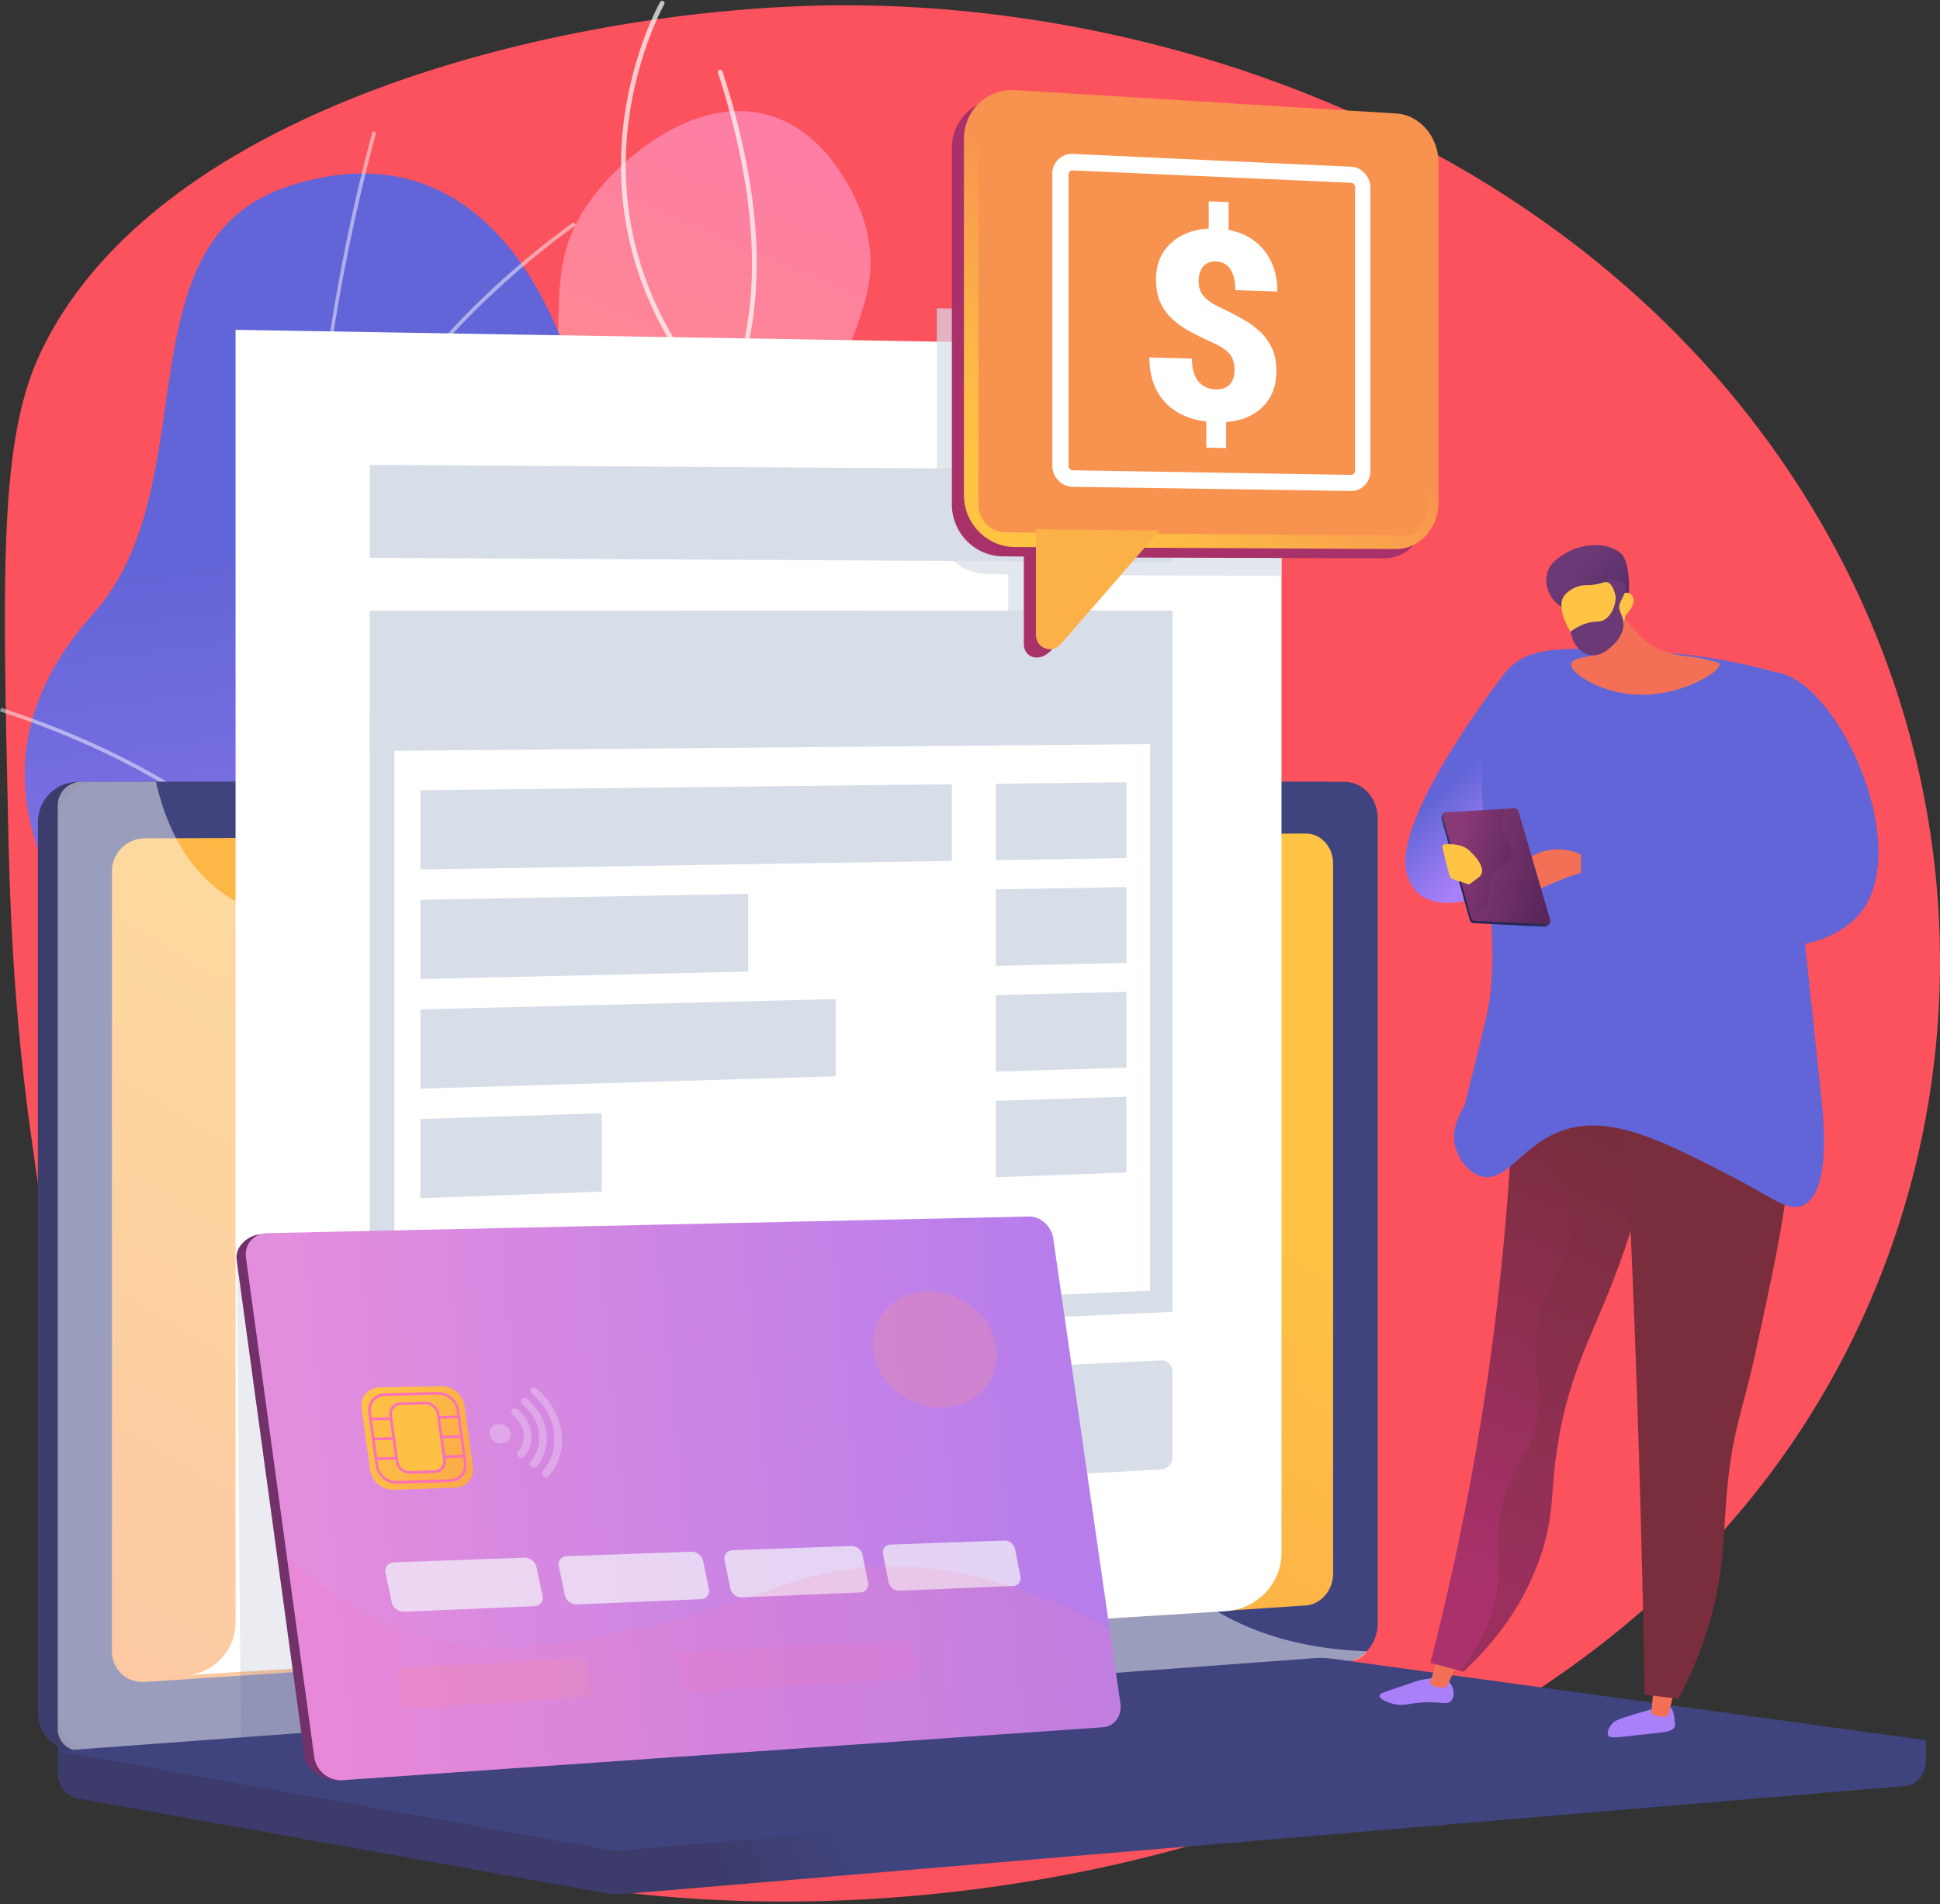 <svg width="602" height="591" fill="none" xmlns="http://www.w3.org/2000/svg"><rect width="100%" height="100%" fill="#333333" stroke="none"/><g clip-path="url(#clip0)"><path d="M546.023 461.656C424.612 616.945 140.307 619.447 61.602 533.182 30.188 498.759 21.893 439.64 9.702 352.8c-5.87-41.802-6.71-75.499-7.208-98.62C.776 175.539-.08 136.218 12.579 109.464 48.843 32.884 174.813 3.08 256.235 1.699a363.35 363.35 0 0117.197.114c95.333 2.849 202.922 42.527 269.273 127.329a284.231 284.231 0 0119.176 27.705c60.564 99.595 50.373 220.095-15.858 304.809z" fill="#FB525E"/><path d="M253.378 467.795c21.453-15.15 25.29-54.835 20.037-81.467-6.137-31.093-22.194-31.917-25.082-56.471-5.378-45.716 48.093-61.609 46.327-108.142-1.445-38.041-37.728-41.859-37.41-84.053.219-30.449 19.231-43.1 10.697-69.671-.73-2.27-8.95-26.654-29.774-32.354-21.02-5.75-42.584 10.894-53.255 24.304-19.724 24.787-5.122 42.205-17.708 80.163-17.138 51.676-54.33 49.967-59.084 90.638-3.925 33.576 20.531 42.478 15.44 79.621-4.73 34.488-27.535 39.345-28.49 62.853-2.2 54.079 114.541 125.479 158.302 94.579z" fill="url(#paint0_linear)"/><path d="M222.443 493.199a.74.74 0 01-.373-.101c-20.138-11.834-36.916-27.351-49.873-46.139-12.29-17.819-24.995-36.243-23.971-59.288.78-17.532 8.937-26.899 19.266-38.757 9.846-11.306 22.102-25.376 30.681-51.436 4.894-14.874 10.987-33.386 6.29-55.549-2.726-12.862-7.758-20.142-12.2-26.563-4.666-6.735-8.676-12.534-7.907-22.499 1.229-15.963 9.754-26.158 19.627-37.962 5.988-7.159 12.177-14.56 17.605-24.175 15.26-27.026 15.665-63.412 1.203-108.144a.739.739 0 011.405-.455c14.593 45.145 14.149 81.922-1.315 109.323-5.494 9.73-11.729 17.186-17.752 24.396-9.708 11.615-18.093 21.637-19.285 37.129-.728 9.443 2.965 14.784 7.642 21.547 4.519 6.535 9.643 13.945 12.43 27.097 4.778 22.551-1.38 41.273-6.331 56.322-8.668 26.343-21.039 40.544-30.965 51.94-10.138 11.641-18.148 20.835-18.904 37.852-1.004 22.549 11.561 40.763 23.708 58.381 12.836 18.61 29.459 33.986 49.409 45.707a.738.738 0 01-.375 1.374h-.015z" fill="#fff" opacity=".7"/><path d="M206.678 253.205a.74.74 0 01-.718-.912.744.744 0 01.225-.377c34.125-30.49 50.158-58.779 57.601-77.142 8.058-19.886 8.056-32.731 8.053-32.858a.74.74 0 01.732-.743.738.738 0 01.739.732c0 .531.02 13.198-8.124 33.329-7.495 18.53-23.645 47.066-58.021 77.783a.736.736 0 01-.487.188zm-16.415 65.926a.732.732 0 01-.466-.166c-19.049-15.56-33.531-33.215-43.047-52.468a130.485 130.485 0 01-13.285-48.933c-2.034-29.045 6.272-50.048 6.356-50.256a.74.74 0 011.356-.007.736.736 0 01.013.559c-.083.206-8.275 20.949-6.248 49.671 1.867 26.487 13.062 65.387 55.784 100.292a.738.738 0 01-.467 1.315l.004-.007zM159.09 428.055a.737.737 0 01-.209-1.446c50.316-14.763 76.555-41.585 89.707-61.486 14.227-21.532 16.61-39.766 16.632-39.948a.736.736 0 01.817-.603.74.74 0 01.646.783c-.024.184-2.45 18.762-16.874 40.581-13.288 20.107-39.777 47.201-90.522 62.088a.698.698 0 01-.197.031zm64.821-301.346a.733.733 0 01-.543-.237c-28.779-31.207-32.284-63.774-30.156-85.588C195.518 17.248 204.764.752 204.858.588a.738.738 0 011.282.723c-.092.162-9.204 16.437-11.464 39.768-2.084 21.505 1.39 53.6 29.779 84.374a.744.744 0 01.133.796.739.739 0 01-.674.442l-.003.018z" fill="#fff" opacity=".7"/><path d="M197.847 575.393c5.448.773 17.981-2.349 20.914-4.51 19.505-14.381 57.789-38.935 63.145-63.993.914-4.281-16.825-13.386-18.396-17.971-9.901-8.547-13.866-10.903-19.286-23.656-15.998-37.65 55.944-80.184-3.506-118.536-43.548-28.091-88.346-22.792-62.781-95.374 25.564-72.582 4.118-223.65-88.278-193.605-53.035 17.243-24.878 92.744-60.772 132.79C-5.22 228.592 3.453 270.069 43.002 309.48c39.549 39.41 8.898 52.849-16.296 91.006-30.263 45.834 44.74 76.143 80.546 87.184 28.845 8.889 96.283 50.986 90.596 87.723z" fill="url(#paint1_linear)"/><g style="mix-blend-mode:soft-light" opacity=".7" fill="#FCFDFE"><path d="M249.09 540.83l.774-.877C114.7 420.714 64.928 234.202 116.723 41.035l-1.131-.305c-24.545 91.548-26.24 185.171-4.892 270.75 22.44 89.97 70.296 169.278 138.39 229.35zM11.94 418.092c49.244-2.347 124.878 18.105 168.6 45.585l.622-.991C137.267 435.094 61.33 414.564 11.885 416.92l.055 1.172z" opacity=".7"/><path d="M222.824 517.117l.986-.629c-14.42-22.64-16.84-51.705-7.192-86.379 7.074-25.422 20.35-53.22 39.465-82.622l-.982-.637c-19.176 29.493-32.505 57.398-39.61 82.939-9.739 35.016-7.274 64.4 7.333 87.328zM108.14 299.216l1.019-.576C84.175 254.564 36.204 231.373.364 219.679L0 220.792c35.643 11.628 83.34 34.672 108.14 78.424zm-12.476-115.31l1.148.219c11.177-55.974 56.104-95.612 81.89-114.258l-.686-.949c-25.922 18.757-71.098 58.626-82.352 114.988z" opacity=".7"/></g><path d="M597.669 540.107l-579.747-5.041v14.94c0 4.054 2.529 7.504 5.952 8.109l163.928 29.419c1.94.349 3.917.442 5.882.276l397.678-33.542c3.55-.3 6.3-3.758 6.3-7.924l.007-6.237z" fill="url(#paint2_linear)"/><path d="M411.04 515.886L24.302 543.221c-6.92.489-12.546-4.707-12.546-11.615V255.14a12.527 12.527 0 0112.546-12.492H411.04c5.698 0 10.3 5.059 10.3 11.296v249.921c.011 6.24-4.598 11.622-10.3 12.021z" fill="url(#paint3_linear)"/><path d="M417.207 515.886L30.463 543.221c-6.921.489-12.547-4.707-12.547-11.615V255.14a12.527 12.527 0 0112.547-12.492h386.744c5.698 0 10.3 5.059 10.3 11.296v249.921c.011 6.24-4.598 11.622-10.3 12.021z" fill="url(#paint4_linear)"/><path d="M405.159 498.27L44.952 522.009c-5.632.37-10.208-3.894-10.208-9.527V270.433a10.257 10.257 0 0110.208-10.243l360.207-1.491c4.703-.019 8.508 4.125 8.508 9.255v220.47c0 5.126-3.805 9.535-8.508 9.846z" fill="url(#paint5_linear)"/><path d="M237.496 250.207c0 2.568-1.99 4.657-4.449 4.666-2.458.008-4.457-2.074-4.457-4.649s1.996-4.663 4.457-4.665c2.462-.003 4.449 2.082 4.449 4.648z" fill="#fff"/><path d="M324.028 440.058c-29.805-16.042-53.254 4.285-75.88-15.779-13.717-12.158-6.982-21.225-23.859-39.395-18.694-20.125-30.864-13.368-49.649-31.473-23.755-22.901-11.874-40.719-32.335-57.162-24.821-19.943-51.59-1.486-75.22-20.616-10.19-8.251-15.78-20.245-18.703-33.002h-23.12a7.34 7.34 0 00-7.342 7.335v286.599c0 4.05 3.287 7.101 7.342 6.814l394.149-27.977c1.935-.139 3.649-1.267 4.749-2.904-28.854-1.052-46.579-10.723-57.909-20.724-22.163-19.561-18.319-38.849-42.223-51.716z" fill="#fff" opacity=".48"/><path d="M407.557 514.65L17.922 543.418l169.893 30.487c1.94.349 3.918.441 5.882.276l403.976-34.074-183.91-25.262a29.474 29.474 0 00-6.206-.195z" fill="url(#paint6_linear)"/><path style="mix-blend-mode:multiply" opacity=".3" d="M74.775 544.141l324.384-24.306 100.393 13.677-321.588 25.983-103.189-15.354z" fill="url(#paint7_linear)"/><path d="M397.666 107.838v374.053c0 9.585-7.587 17.532-17.397 18.163l-3.156.195-318.091 19.582c8.18-1.315 14.078-8.203 14.078-16.292V102.367l217.449 3.663 107.117 1.808z" fill="#fff"/><path d="M363.828 230.88l-249.096 2.213v-43.55l249.096-.068v41.405zm-68.456 36.305l-164.921 2.671v-24.602l164.921-1.867v23.798zm54.16-.879l-40.526.658v-23.733l40.526-.458v23.533zm-117.319 35.223l-101.762 2.336v-24.602l101.762-1.839v24.105zm117.319-2.692l-40.526.93v-23.73l40.526-.732v23.532zm-90.233 35.21l-128.848 3.826v-24.6l128.848-3.2v23.974zm90.233-2.681l-40.526 1.206v-23.733l40.526-1.006v23.533zm-162.8 38.466l-56.281 2.052v-24.603l56.281-1.777v24.328zm162.8-5.934l-40.526 1.477v-23.73l40.526-1.28v23.533z" fill="#D8DEE8"/><path d="M114.732 221.48V418.5l124.919-5.698 124.168-5.658V219.837l-249.087 1.643zm242.166 179.078l-119.844 5.288-114.671 5.065V228.673l234.513-1.88.002 173.765zm-124.175 27.854l-114.015 5.547c-2.192.108-3.976 1.88-3.976 3.962v28.03c0 2.082 1.78 3.671 3.976 3.548l114.015-6.355c2.095-.116 3.791-1.858 3.791-3.89v-27.348c0-2.032-1.696-3.594-3.791-3.494zm127.506-6.204l-108.138 5.26c-2.079.101-3.767 1.825-3.767 3.853v27.289c0 2.027 1.688 3.574 3.767 3.46l108.138-6.013a3.845 3.845 0 003.598-3.783v-26.658a3.381 3.381 0 00-2.232-3.211 3.379 3.379 0 00-1.366-.197zm3.599-247.743l-249.096-1.326v-28.871l249.096 1.567v28.63z" fill="#D8DEE8"/><path d="M473.728 207.535l-6.754 1.35s-35.462 45.258-30.397 62.481c5.065 17.224 30.397 4.052 30.397 4.052l6.754-67.883z" fill="url(#paint8_linear)"/><path d="M518.237 529.778c1.139.927 1.35 3.239 1.486 4.751.061.675.092 1.013.017 1.252-.55 1.74-3.925 1.924-9.22 2.463-8.365.855-10.854 1.512-11.507.267-.614-1.166.876-3.068 1.038-3.287.899-1.133 2.001-1.534 4.136-2.246 3.945-1.3 6.612-2.01 7.42-2.225 5.039-1.343 5.88-1.584 6.63-.975z" fill="url(#paint9_linear)"/><path d="M513.261 522.136l-.837 9.531c.237.46 3.068 1.841 5.321.658l2.15-9.369-6.634-.82z" fill="url(#paint10_linear)"/><path d="M449.841 522.184c1.366 1.508 1.677 4.287.489 5.655-1.188 1.367-2.924.337-7.903.484-5.334.16-6.726 1.42-10.35.418-1.464-.405-4.05-1.387-4.002-2.432.035-.736 1.35-1.116 5.748-2.588 6.242-2.091 6.216-2.205 7.539-2.424 3.331-.55 6.676-1.103 8.479.887z" fill="url(#paint11_linear)"/><path d="M446.418 513.486l-2.676 8.898c.202.477 2.921 2.069 5.26 1.06l3.973-8.636-6.557-1.322z" fill="url(#paint12_linear)"/><path d="M470.191 318.598a833.602 833.602 0 01-26.337 197.478l10.238 2.755c8.659-8.074 19.582-20.785 24.852-38.744 3.272-11.149 2.192-16.875 4.256-30.588 3.305-21.832 9.996-33.27 16.913-50.874 6.215-15.821 13.563-39.038 17.501-70.073l-47.423-9.954z" fill="url(#paint13_linear)"/><path style="mix-blend-mode:multiply" opacity=".3" d="M467.649 462.193c3.425-9.463 7.596-12.376 9.457-22.29 1.624-8.648-.605-11.458-.675-20.266-.138-17.552 8.577-23.366 11.483-37.826 1.574-7.839-8.722-27.633-18.168-44.734.221-6.305.367-12.467.439-18.485l47.423 9.954c-3.945 31.034-11.287 54.251-17.502 70.072-6.917 17.605-13.61 29.043-16.912 50.875-2.076 13.712-.984 19.441-4.256 30.587-5.271 17.971-16.194 30.682-24.852 38.744l-.967-.26c8.729-11.377 11.44-21.039 11.834-28.677.393-7.887-1.584-15.86 2.696-27.694z" fill="url(#paint14_linear)"/><path d="M503.059 322.114a5409.2 5409.2 0 015.108 116.204 5247.028 5247.028 0 012.172 87.627l10.46 1.291a121.821 121.821 0 0010.907-28.153c3.726-14.926 2.86-23.791 4.493-39.261 1.832-17.353 4.493-21.133 9.205-43.02 9.566-44.423 14.35-66.634 3.677-80.452-3.46-4.486-14.319-15.731-46.022-14.236z" fill="url(#paint15_linear)"/><path d="M551.34 208.71a179.391 179.391 0 00-38.42-6.417c-23.866-1.35-35.803-1.946-42.807 3.54-21.727 17.015-1.138 77.832-8.881 109.796-6.515 26.888-6.754 27.357-6.754 27.357-1.534 3.007-4.035 7.184-3.04 12.159.783 3.914 3.746 8.411 7.767 9.794 8.361 2.877 13.149-10.491 27.02-14.524 14.492-4.214 30.708 4.164 51.212 14.741 13.048 6.737 17.504 11.032 22.077 8.9 8.804-4.105 6.387-26.612 5.405-35.801-3.906-36.52-8.3-79.273-13.579-129.545z" fill="url(#paint16_linear)"/><path d="M491.46 270.702c.631-.14 1.753-4.339-1.012-5.573-12.492-5.573-22.168 5.462-23.45 8.856l-1.293 3.395s6.207.484 10.055-.809c3.848-1.293 10.568-4.725 15.7-5.869z" fill="url(#paint17_linear)"/><path d="M457.318 286.503l21.985 1.109c.842.042 1.848-.999 1.642-1.709l-10.27-33.233a1.317 1.317 0 00-1.35-.876l-21.085.462c-.686.039-1.062 1.394-.876 2.062l8.735 31.236a1.366 1.366 0 001.219.949z" fill="url(#paint18_linear)"/><path d="M457.715 285.796l22.106 1.036c.848.04 1.431-.567 1.225-1.278l-9.875-33.809a1.316 1.316 0 00-1.356-.876l-21.114 1.249a1.075 1.075 0 00-.968 1.376l8.766 31.361a1.367 1.367 0 001.216.941z" fill="url(#paint19_linear)"/><path style="mix-blend-mode:multiply" opacity=".3" d="M468.876 265.638c-.657 3.068-3.421 2.41-5.676 6.136-2.864 4.725-.12 8.895-2.743 10.627-.803.528-2.155.846-4.592.208l.627 2.244a1.369 1.369 0 001.225.947l22.106 1.036c.848.04 1.431-.567 1.225-1.277l-9.875-33.809a1.315 1.315 0 00-1.356-.877l-3.172.189a12.242 12.242 0 00-.609 3.988c.105 5.082 3.612 6.987 2.84 10.588z" fill="url(#paint20_linear)"/><path d="M447.64 263.157c-.123-.533.138-1.078.535-1.107 1.608-.116 5.34-.162 7.401 1.622 2.675 2.319 6.136 6.548 3.221 8.683l-2.72 1.994a.442.442 0 01-.398.077c-.967-.3-5.041-1.578-5.479-1.894-.408-.291-1.96-6.804-2.56-9.375z" fill="url(#paint21_linear)"/><path style="mix-blend-mode:multiply" opacity=".3" d="M465.961 352.096c2.358-4.087 2.26-10.26 7.43-13.171 3.015-1.698 5.365-.905 9.456-1.012 12.196-.325 14.53-7.997 22.965-8.444 13.066-.691 19.341 17.094 26.682 14.523 4.791-1.672 7.877-11.256 5.405-18.576-3.448-10.206-15.26-8.807-30.734-22.627-6.621-5.917-16.117-16.584-13.509-21.278 2.739-4.931 15.737 2.306 25.33-5.067 5.597-4.3 4.883-9.616 9.456-19.25 2.479-5.221 11.554-18.797 25.05-27.949 4.339 41.499 8.064 77.581 11.426 109.005.982 9.189 3.402 31.694-5.404 35.801-4.572 2.133-9.027-2.165-22.078-8.9-20.504-10.585-36.719-18.954-51.212-14.74-13.866 4.03-18.658 17.399-27.019 14.523-2.612-.898-4.762-3.114-6.174-5.623 7.458-1.346 11.153-4.136 12.93-7.215z" fill="url(#paint22_linear)"/><path d="M500.748 184.13c-.015 1.814 4.497 10.905 10.583 15.31 6.136 4.447 13.866 4.206 16.167 4.775 5.336 1.315 6.024 1.287 6.136 1.817.574 2.584-13.977 11.396-29.011 9.266-9.205-1.3-17.574-6.548-17.059-9.305.515-2.757 9.708-1.287 12.448-6.305 1.906-3.491-.231-8.449-2.755-12.554 2.448-4.582 1.045 1.576 3.491-3.004z" fill="url(#paint23_linear)"/><path d="M484.599 188.331c-3.198-1.677-5.479-6.171-4.579-10.118.774-3.397 3.669-5.201 5.4-6.284 5.021-3.131 12.775-4.089 17.423-.304 2.755 2.242 2.63 9.68 2.665 10.984.051 1.475-.712 2.349-1.161 3.697-.625 1.867-1.585 4.821-3.117 9.726a24.213 24.213 0 00-2.914-3.033c-.474-.412-2.35-2.012-4.53-3.04-4.368-2.066-6.167-.039-9.187-1.628z" fill="url(#paint24_linear)"/><path d="M504.363 191.033s-.778 7.383-7.944 10.226c-6.417 2.544-13.945-10.984-11.372-15.832.859-1.617 3.32-3.287 5.768-3.704 1.446-.247 2.128.079 4.482-.372 2.172-.414 2.616-.877 3.432-.673 1.021.27 2.27 1.521 2.985 6.18.618-1.766 1.825-2.901 3.068-2.904.434.024.854.167 1.212.415 1.617 1.183 1.131 3.909-1.631 6.664z" fill="url(#paint25_linear)"/><path d="M498.612 179.703c-.195.366 1.253 1.052 2.073 2.603 1.591 3.014.219 8.184-2.803 10.003-1.791 1.076-2.849.188-6.106 1.33a15.75 15.75 0 00-4.407 2.41c.625 3.838 3.136 6.768 6.136 7.261 3.226.53 5.845-1.959 6.939-3 .732-.697 3.083-2.921 3.327-6.161.254-3.375-1.99-4.271-1.096-6.892.438-1.315 1.411-2.259 1.7-4.545.062-.492.085-.987.071-1.482-2.42-.936-5.552-2.051-5.834-1.527z" fill="url(#paint26_linear)"/><path d="M532.833 219.028c3.644-5.527 10.894-10.958 17.563-10.469 19.474 1.405 43.478 53.864 27.02 74.639-12.565 15.861-51.377 16.63-86.799-10.808v-9.119a898.163 898.163 0 0042.556 6.417c6.658.839 13.289 1.593 14.523-1.013 1.867-3.945-11.466-9.588-16.548-24.326-.704-2.021-5.161-14.935 1.685-25.321z" fill="url(#paint27_linear)"/><path d="M397.665 97.52v81.214l-49.978-.155-9.47 10.903-13.962 16.05a4.241 4.241 0 01-2.474 1.425l-.079.081c-3.991 4.508-8.865 2.516-8.865-1.565v-27.21l-6.476-.059a15.469 15.469 0 01-10.348-4.101 16.185 16.185 0 01-5.304-12.038v-66.39l106.956 1.845z" fill="#D8DEE8" opacity=".7"/><path style="mix-blend-mode:multiply" opacity=".1" d="M73.416 390.902l1.359 148.319 23.158-1.275-24.517-147.044z" fill="url(#paint28_linear)"/><path d="M343.058 528.507c.541 3.78-1.841 7.07-5.306 7.311l-233.18 16.656c-4.221.293-9.503-3.202-10.081-7.393L73.417 390.902c-.568-4.164 3.822-7.863 8.063-7.876l233.585-4.822c3.483-.013 6.764 3.042 7.303 6.794l20.69 143.509z" fill="url(#paint29_linear)"/><path d="M347.668 528.704c.546 3.802-1.854 7.109-5.34 7.353l-236.03 16.436c-4.245.296-8.2-2.91-8.766-7.122L76.331 390.345c-.572-4.177 2.461-7.607 6.724-7.62l236.439-5.161c3.506-.015 6.807 3.068 7.348 6.829l20.826 144.311z" fill="url(#paint30_linear)"/><path opacity=".7" d="M165.774 498.507l-40.267 1.705c-1.817.077-3.596-1.236-3.945-2.917l-1.95-9.226c-.357-1.686.843-3.117 2.665-3.182l40.374-1.447c1.754-.063 3.474 1.238 3.816 2.889l1.876 9.044c.337 1.65-.815 3.059-2.569 3.134zm51.755-2.192l-38.479 1.629c-1.736.074-3.434-1.212-3.774-2.849l-1.863-9.018c-.34-1.648.807-3.047 2.547-3.108l38.571-1.381c1.679-.059 3.32 1.212 3.647 2.827l1.792 8.845c.336 1.607-.767 2.985-2.441 3.055zm49.495-2.095l-36.804 1.558c-1.659.071-3.288-1.187-3.61-2.794l-1.782-8.819c-.324-1.61.772-2.978 2.435-3.037l36.901-1.315a3.562 3.562 0 013.489 2.761l1.716 8.655a2.425 2.425 0 01-1.292 2.742 2.432 2.432 0 01-1.053.249zm47.385-2.003l-35.24 1.493a3.51 3.51 0 01-3.454-2.737l-1.705-8.631c-.311-1.575.738-2.912 2.329-2.969l35.33-1.265c1.534-.055 3.042 1.166 3.342 2.713l1.644 8.471c.298 1.54-.712 2.857-2.246 2.925z" fill="#F4F7FA"/><path d="M141.355 461.698l-19.215.657c-3.507.123-6.794-2.645-7.279-6.147l-2.629-19.097c-.483-3.507 2.011-6.426 5.531-6.503l19.231-.412c3.458-.076 6.671 2.687 7.149 6.137l2.61 18.847c.48 3.469-1.949 6.399-5.398 6.518z" fill="url(#paint31_linear)"/><path d="M139.753 459.925l-16.507.559c-3.25.109-6.263-2.435-6.71-5.674l-2.256-16.391c-.438-3.237 1.846-5.928 5.1-6.003l16.52-.377c3.202-.072 6.163 2.47 6.605 5.67l2.242 16.218c.443 3.195-1.795 5.888-4.994 5.998zm-20.261-26.698c-2.801.066-4.773 2.385-4.383 5.17l2.255 16.386c.383 2.788 2.978 4.982 5.777 4.888l16.507-.555c2.757-.092 4.683-2.411 4.302-5.172l-2.245-16.217c-.381-2.757-2.932-4.947-5.698-4.883l-16.515.383z" fill="url(#paint32_linear)"/><path d="M114.971 440.437l27.409-.71-27.409.71z" fill="#F4F7FA"/><path d="M142.437 440.131l-27.409.714-.112-.815 27.41-.706.111.807z" fill="url(#paint33_linear)"/><path d="M115.818 446.6l27.406-.776-27.406.776z" fill="#F4F7FA"/><path d="M143.279 446.225l-27.403.783-.114-.816 27.405-.773.112.806z" fill="url(#paint34_linear)"/><path d="M116.668 452.769l27.394-.843-27.394.843z" fill="#F4F7FA"/><path d="M144.122 452.324l-27.399.846-.112-.815 27.399-.837.112.806z" fill="url(#paint35_linear)"/><path d="M134.887 456.732l-7.655.249a4.05 4.05 0 01-4.035-3.423l-1.972-14.28a3.124 3.124 0 01.697-2.519 3.111 3.111 0 012.371-1.101l7.671-.184a4.066 4.066 0 014.004 3.429l1.972 14.197a3.119 3.119 0 01-.691 2.518 3.12 3.12 0 01-2.362 1.114z" fill="#FEC045"/><path d="M134.942 457.137l-7.655.25a4.51 4.51 0 01-4.502-3.816l-1.972-14.282a3.456 3.456 0 01.773-2.81 3.463 3.463 0 012.643-1.227l7.671-.184c2.165-.052 4.164 1.664 4.464 3.822l1.972 14.195c.283 2.165-1.231 3.982-3.394 4.052zm-10.596-21.072a2.757 2.757 0 00-2.1.973 2.745 2.745 0 00-.616 2.231l1.973 14.276a3.583 3.583 0 003.572 3.029l7.655-.248a2.752 2.752 0 002.08-.991 2.765 2.765 0 00.602-2.224l-1.972-14.199a3.588 3.588 0 00-3.546-3.035l-7.648.188z" fill="url(#paint36_linear)"/><path style="mix-blend-mode:multiply" opacity=".15" d="M182.349 508.47c-19.752 3.491-32.63 4.363-47.924.377-21.201-5.527-36.676-17.66-45.411-25.749l8.51 62.262c.576 4.214 4.532 7.418 8.766 7.122l236.029-16.436c3.487-.243 5.887-3.553 5.341-7.353l-3.298-22.985c-36.568-19.943-63.621-21.319-81.986-18.571-22.424 3.371-33.897 13.189-80.027 21.333z" fill="url(#paint37_linear)"/><g style="mix-blend-mode:multiply" opacity=".42"><path style="mix-blend-mode:multiply" opacity=".42" d="M181.759 526.879l-54.918 3.372a2.127 2.127 0 01-2.191-1.808l-1.201-8.729a1.765 1.765 0 011.665-2.033l54.934-3.11a2.076 2.076 0 012.106 1.777l1.185 8.528a1.714 1.714 0 01-1.58 2.003z" fill="url(#paint38_linear)"/><path style="mix-blend-mode:multiply" opacity=".42" d="M283.074 520.909l-69.597 4.271a2.06 2.06 0 01-2.1-1.766l-1.192-8.519a1.699 1.699 0 011.576-1.972l69.632-3.938c.953-.053 1.85.723 1.992 1.727l1.172 8.266c.134 1.004-.534 1.874-1.483 1.931z" fill="url(#paint39_linear)"/></g><path style="mix-blend-mode:multiply" opacity=".26" d="M309.169 418.16c1.433 10.02-5.998 18.425-16.557 18.765-10.519.337-20.162-7.452-21.571-17.408-1.409-9.956 5.917-18.33 16.423-18.74 10.539-.412 20.274 7.368 21.705 17.383z" fill="url(#paint40_linear)"/><g opacity=".53" fill="#F4F7FA"><path opacity=".53" d="M157.777 447.016c-1.096 1.223-3.143 1.315-4.583.169-1.44-1.146-1.716-3.068-.598-4.293 1.118-1.225 3.165-1.271 4.587-.127 1.422 1.144 1.681 3.033.594 4.251zm11.744 11.497a1.298 1.298 0 01-.876-.28 1.124 1.124 0 01-.454-.756c-.02-.151-.01-.303.03-.449a1.1 1.1 0 01.205-.401c5.917-6.939 4.42-17.579-3.367-24.068-.528-.438-.629-1.159-.219-1.604.41-.445 1.155-.439 1.681 0 8.755 7.341 10.436 19.336 3.805 27.175a1.097 1.097 0 01-.805.383z"/><path opacity=".53" d="M165.71 455.495a1.326 1.326 0 01-.895-.287 1.13 1.13 0 01-.427-1.214c.041-.147.112-.284.208-.403 4.423-5.111 3.318-12.998-2.485-17.776-.535-.438-.635-1.163-.219-1.615.416-.451 1.172-.458 1.703-.017 6.794 5.634 8.108 14.902 2.928 20.933a1.129 1.129 0 01-.813.379z"/><path opacity=".53" d="M161.844 452.432a1.361 1.361 0 01-.907-.296 1.112 1.112 0 01-.463-.767 1.115 1.115 0 01.244-.861c2.873-3.266 2.163-8.344-1.591-11.396-.542-.439-.645-1.171-.22-1.627.426-.455 1.188-.469 1.727-.028 2.33 1.904 3.816 4.455 4.199 7.195a9.154 9.154 0 01-2.158 7.401 1.138 1.138 0 01-.831.379z"/></g><path d="M429.43 38.098l-118.3-7.252c-8.685-.438-15.759 6.345-15.759 15.17V156.53c0 8.828 7.074 16.051 15.759 16.132l6.575.062v27.217c0 4.078 4.835 6.07 8.825 1.558l24.756-28.457 78.144.236c7.309.068 13.209-6.397 13.209-14.442V53.347c0-8.045-5.9-14.872-13.209-15.249z" fill="url(#paint41_linear)"/><path d="M433.18 170.395l-118.299-.616c-8.686-.081-15.76-7.304-15.76-16.132V43.134c0-8.827 7.074-15.619 15.76-15.172l118.299 7.252c7.309.377 13.209 7.204 13.209 15.249v105.49c0 8.045-5.9 14.512-13.209 14.442z" fill="url(#paint42_linear)"/><path d="M303.625 156.621V40.434c0-4.698 3.763-8.327 8.394-8.084l123.579 7.153c3.892.195 7.041 3.833 7.041 8.126v110.93c0 4.293-3.149 7.738-7.041 7.697l-123.577-1.037c-4.633-.05-8.396-3.899-8.396-8.598z" fill="url(#paint43_linear)"/><path d="M383.081 114.881c0-2.111-.503-3.782-1.51-5.012-1.006-1.23-2.779-2.417-5.319-3.561a110.059 110.059 0 01-7.052-3.465 25.555 25.555 0 01-5.606-4.008 15.708 15.708 0 01-3.609-5.157c-.839-1.939-1.258-4.268-1.258-6.987 0-4.55 1.491-8.241 4.473-11.076 2.981-2.834 6.939-4.391 11.871-4.672v-8.47l6.176.26v8.624c4.723.907 8.426 3.059 11.109 6.454 2.682 3.396 4.022 7.618 4.019 12.667l-13.035-.438c0-2.776-.517-4.932-1.55-6.47-1.033-1.536-2.507-2.34-4.424-2.41-1.711-.063-3.041.449-3.989 1.534-.948 1.086-1.422 2.604-1.422 4.554 0 1.984.545 3.577 1.637 4.78 1.091 1.202 2.844 2.371 5.26 3.506a102.128 102.128 0 016.793 3.507 26.998 26.998 0 015.501 4.03 16.408 16.408 0 013.618 5.141c.877 1.942 1.315 4.257 1.315 6.945 0 4.552-1.388 8.233-4.164 11.044s-6.583 4.408-11.422 4.793v8.062l-6.178-.116v-8.109c-5.667-.737-10.026-2.841-13.075-6.311-3.049-3.47-4.575-7.999-4.578-13.588l13.209.36c0 3.059.657 5.403 1.972 7.032 1.315 1.629 3.177 2.472 5.586 2.529 1.761.043 3.145-.465 4.153-1.523 1.008-1.058 1.508-2.541 1.499-4.449z" fill="#fff"/><path d="M419.243 56.724a1.346 1.346 0 011.245 1.359v88.019a1.25 1.25 0 01-1.245 1.282l-86.346-1.431a1.35 1.35 0 01-1.315-1.361v-90.42a1.25 1.25 0 01.38-.926 1.26 1.26 0 01.935-.355l86.346 3.833zm0-4.99l-86.346-3.962c-3.507-.16-6.356 2.605-6.356 6.182v90.555c0 3.576 2.849 6.515 6.356 6.574l86.346 1.302c3.318.051 6.003-2.722 6.003-6.193v-87.9c0-3.472-2.685-6.407-6.003-6.56v.002z" fill="#fff"/><path d="M321.465 197.058v-32.814l38.352.425-30.745 35.33c-2.652 3.048-7.607 1.137-7.607-2.941z" fill="url(#paint44_linear)"/></g><defs><linearGradient id="paint0_linear" x1="241.561" y1="211.252" x2="347.973" y2="-38.536" gradientUnits="userSpaceOnUse"><stop stop-color="#FF9085"/><stop offset="1" stop-color="#FB6FBB"/></linearGradient><linearGradient id="paint1_linear" x1="112.712" y1="161.625" x2="144.154" y2="411.947" gradientUnits="userSpaceOnUse"><stop stop-color="#6165D7"/><stop offset="1" stop-color="#AA80F9"/></linearGradient><linearGradient id="paint2_linear" x1="262.803" y1="562.393" x2="222.077" y2="579.498" gradientUnits="userSpaceOnUse"><stop stop-color="#40447E"/><stop offset="1" stop-color="#3C3B6B"/></linearGradient><linearGradient id="paint3_linear" x1="389539" y1="525155" x2="316339" y2="567044" gradientUnits="userSpaceOnUse"><stop stop-color="#40447E"/><stop offset="1" stop-color="#3C3B6B"/></linearGradient><linearGradient id="paint4_linear" x1="33514.3" y1="538938" x2="799032" y2="538938" gradientUnits="userSpaceOnUse"><stop stop-color="#40447E"/><stop offset="1" stop-color="#3C3B6B"/></linearGradient><linearGradient id="paint5_linear" x1="276.673" y1="293.672" x2="-37.243" y2="806.857" gradientUnits="userSpaceOnUse"><stop stop-color="#FFC444"/><stop offset="1" stop-color="#F36F56"/></linearGradient><linearGradient id="paint6_linear" x1="47430" y1="148739" x2="1581090" y2="148739" gradientUnits="userSpaceOnUse"><stop stop-color="#40447E"/><stop offset="1" stop-color="#3C3B6B"/></linearGradient><linearGradient id="paint7_linear" x1="145008" y1="98144.2" x2="968331" y2="98144.2" gradientUnits="userSpaceOnUse"><stop stop-color="#40447E"/><stop offset="1" stop-color="#3C3B6B"/></linearGradient><linearGradient id="paint8_linear" x1="471.876" y1="258.574" x2="453.776" y2="239.045" gradientUnits="userSpaceOnUse"><stop stop-color="#AA80F9"/><stop offset="1" stop-color="#6165D7"/></linearGradient><linearGradient id="paint9_linear" x1="63479.8" y1="25513.4" x2="65469.1" y2="25573.1" gradientUnits="userSpaceOnUse"><stop stop-color="#AA80F9"/><stop offset="1" stop-color="#6165D7"/></linearGradient><linearGradient id="paint10_linear" x1="22987.9" y1="26261.4" x2="23605.2" y2="25563.1" gradientUnits="userSpaceOnUse"><stop stop-color="#FFC444"/><stop offset="1" stop-color="#F36F56"/></linearGradient><linearGradient id="paint11_linear" x1="70592.7" y1="35606.1" x2="72822.9" y2="36233.3" gradientUnits="userSpaceOnUse"><stop stop-color="#AA80F9"/><stop offset="1" stop-color="#6165D7"/></linearGradient><linearGradient id="paint12_linear" x1="25765.3" y1="26071.8" x2="26394.7" y2="25313.8" gradientUnits="userSpaceOnUse"><stop stop-color="#FFC444"/><stop offset="1" stop-color="#F36F56"/></linearGradient><linearGradient id="paint13_linear" x1="436.538" y1="485.894" x2="495.598" y2="352.762" gradientUnits="userSpaceOnUse"><stop stop-color="#AB316D"/><stop offset="1" stop-color="#792D3D"/></linearGradient><linearGradient id="paint14_linear" x1="-86862.9" y1="444064" x2="-156072" y2="393818" gradientUnits="userSpaceOnUse"><stop stop-color="#AB316D"/><stop offset="1" stop-color="#792D3D"/></linearGradient><linearGradient id="paint15_linear" x1="48014.6" y1="419760" x2="116110" y2="391046" gradientUnits="userSpaceOnUse"><stop stop-color="#AB316D"/><stop offset="1" stop-color="#792D3D"/></linearGradient><linearGradient id="paint16_linear" x1="-214578" y1="265911" x2="-163237" y2="229212" gradientUnits="userSpaceOnUse"><stop stop-color="#AA80F9"/><stop offset="1" stop-color="#6165D7"/></linearGradient><linearGradient id="paint17_linear" x1="42325.8" y1="17389.9" x2="39114.3" y2="17389.9" gradientUnits="userSpaceOnUse"><stop stop-color="#FFC444"/><stop offset="1" stop-color="#F36F56"/></linearGradient><linearGradient id="paint18_linear" x1="468.42" y1="265.008" x2="460.002" y2="274.488" gradientUnits="userSpaceOnUse"><stop stop-color="#444B8C"/><stop offset="1" stop-color="#26264F"/></linearGradient><linearGradient id="paint19_linear" x1="490.09" y1="274.413" x2="451.737" y2="265.579" gradientUnits="userSpaceOnUse"><stop stop-color="#311944"/><stop offset="1" stop-color="#893976"/></linearGradient><linearGradient id="paint20_linear" x1="-10518.4" y1="96149.7" x2="-6154.76" y2="96149.7" gradientUnits="userSpaceOnUse"><stop stop-color="#311944"/><stop offset="1" stop-color="#893976"/></linearGradient><linearGradient id="paint21_linear" x1="17763.9" y1="14810.6" x2="16630.2" y2="16230.6" gradientUnits="userSpaceOnUse"><stop stop-color="#FFC444"/><stop offset="1" stop-color="#F36F56"/></linearGradient><linearGradient id="paint22_linear" x1="-208828" y1="225971" x2="-163996" y2="188384" gradientUnits="userSpaceOnUse"><stop stop-color="#AA80F9"/><stop offset="1" stop-color="#6165D7"/></linearGradient><linearGradient id="paint23_linear" x1="77502.1" y1="27452" x2="73537.5" y2="18937.6" gradientUnits="userSpaceOnUse"><stop stop-color="#FFC444"/><stop offset="1" stop-color="#F36F56"/></linearGradient><linearGradient id="paint24_linear" x1="523.209" y1="211.041" x2="488.795" y2="178.116" gradientUnits="userSpaceOnUse"><stop stop-color="#311944"/><stop offset="1" stop-color="#6B3976"/></linearGradient><linearGradient id="paint25_linear" x1="58160.1" y1="501.897" x2="60507.5" y2="6208.29" gradientUnits="userSpaceOnUse"><stop stop-color="#FFC444"/><stop offset="1" stop-color="#F36F56"/></linearGradient><linearGradient id="paint26_linear" x1="51884.5" y1="32552.1" x2="49541.1" y2="28283.3" gradientUnits="userSpaceOnUse"><stop stop-color="#311944"/><stop offset="1" stop-color="#6B3976"/></linearGradient><linearGradient id="paint27_linear" x1="-167985" y1="115063" x2="-164379" y2="81886.4" gradientUnits="userSpaceOnUse"><stop stop-color="#AA80F9"/><stop offset="1" stop-color="#6165D7"/></linearGradient><linearGradient id="paint28_linear" x1="8286.55" y1="314990" x2="11029.2" y2="314990" gradientUnits="userSpaceOnUse"><stop stop-color="#40447E"/><stop offset="1" stop-color="#3C3B6B"/></linearGradient><linearGradient id="paint29_linear" x1="285584" y1="412131" x2="-103924" y2="407555" gradientUnits="userSpaceOnUse"><stop stop-color="#311944"/><stop offset="1" stop-color="#893976"/></linearGradient><linearGradient id="paint30_linear" x1="95.403" y1="465.318" x2="509.867" y2="426.526" gradientUnits="userSpaceOnUse"><stop stop-color="#E38DDD"/><stop offset="1" stop-color="#9571F6"/></linearGradient><linearGradient id="paint31_linear" x1="57.324" y1="412.553" x2="214.358" y2="480.301" gradientUnits="userSpaceOnUse"><stop stop-color="#F68252"/><stop offset=".04" stop-color="#F99A4D"/><stop offset=".08" stop-color="#FCAD49"/><stop offset=".13" stop-color="#FEBA46"/><stop offset=".2" stop-color="#FFC244"/><stop offset=".32" stop-color="#FFC444"/><stop offset=".45" stop-color="#FDB946"/><stop offset=".69" stop-color="#F99C4C"/><stop offset="1" stop-color="#F36F56"/></linearGradient><linearGradient id="paint32_linear" x1="-1108.51" y1="64305.3" x2="2794.84" y2="63792.8" gradientUnits="userSpaceOnUse"><stop stop-color="#FF9085"/><stop offset="1" stop-color="#FB6FBB"/></linearGradient><linearGradient id="paint33_linear" x1="-7943.43" y1="4084.68" x2="-4538.36" y2="3637.56" gradientUnits="userSpaceOnUse"><stop stop-color="#FF9085"/><stop offset="1" stop-color="#FB6FBB"/></linearGradient><linearGradient id="paint34_linear" x1="-7913.54" y1="4284.75" x2="-4508.47" y2="3837.63" gradientUnits="userSpaceOnUse"><stop stop-color="#FF9085"/><stop offset="1" stop-color="#FB6FBB"/></linearGradient><linearGradient id="paint35_linear" x1="-7883.75" y1="4478.75" x2="-4478.95" y2="4031.67" gradientUnits="userSpaceOnUse"><stop stop-color="#FF9085"/><stop offset="1" stop-color="#FB6FBB"/></linearGradient><linearGradient id="paint36_linear" x1="1751.47" y1="50459.1" x2="2989.92" y2="50296.5" gradientUnits="userSpaceOnUse"><stop stop-color="#FF9085"/><stop offset="1" stop-color="#FB6FBB"/></linearGradient><linearGradient id="paint37_linear" x1="103.727" y1="518.071" x2="512.442" y2="479.818" gradientUnits="userSpaceOnUse"><stop stop-color="#FB6FBB"/><stop offset="1" stop-color="#FF9085"/></linearGradient><linearGradient id="paint38_linear" x1="-13997.5" y1="41608" x2="1972.55" y2="39510.9" gradientUnits="userSpaceOnUse"><stop stop-color="#FB6FBB"/><stop offset="1" stop-color="#FF9085"/></linearGradient><linearGradient id="paint39_linear" x1="11157.9" y1="41990.3" x2="35880.5" y2="38743.9" gradientUnits="userSpaceOnUse"><stop stop-color="#FB6FBB"/><stop offset="1" stop-color="#FF9085"/></linearGradient><linearGradient id="paint40_linear" x1="30668.1" y1="73749.3" x2="37015" y2="72130.2" gradientUnits="userSpaceOnUse"><stop stop-color="#FF9085"/><stop offset="1" stop-color="#FB6FBB"/></linearGradient><linearGradient id="paint41_linear" x1="165633" y1="205670" x2="580522" y2="-247273" gradientUnits="userSpaceOnUse"><stop stop-color="#AB316D"/><stop offset="1" stop-color="#792D3D"/></linearGradient><linearGradient id="paint42_linear" x1="294.482" y1="200.069" x2="387.002" y2="81.245" gradientUnits="userSpaceOnUse"><stop stop-color="#FCB148"/><stop offset=".05" stop-color="#FDBA46"/><stop offset=".14" stop-color="#FFC244"/><stop offset=".32" stop-color="#FFC444"/><stop offset=".48" stop-color="#FDB946"/><stop offset=".78" stop-color="#F99C4D"/><stop offset=".87" stop-color="#F8924F"/><stop offset="1" stop-color="#F8924F"/></linearGradient><linearGradient id="paint43_linear" x1="251099" y1="96877.5" x2="215501" y2="2886.98" gradientUnits="userSpaceOnUse"><stop stop-color="#FCB148"/><stop offset=".05" stop-color="#FDBA46"/><stop offset=".14" stop-color="#FFC244"/><stop offset=".32" stop-color="#FFC444"/><stop offset=".48" stop-color="#FDB946"/><stop offset=".78" stop-color="#F99C4D"/><stop offset=".87" stop-color="#F8924F"/><stop offset="1" stop-color="#F8924F"/></linearGradient><linearGradient id="paint44_linear" x1="53258.1" y1="36411.5" x2="75136" y2="7485.15" gradientUnits="userSpaceOnUse"><stop stop-color="#FCB148"/><stop offset=".05" stop-color="#FDBA46"/><stop offset=".14" stop-color="#FFC244"/><stop offset=".32" stop-color="#FFC444"/><stop offset=".48" stop-color="#FDB946"/><stop offset=".78" stop-color="#F99C4D"/><stop offset=".87" stop-color="#F8924F"/><stop offset="1" stop-color="#F8924F"/></linearGradient><clipPath id="clip0"><path fill="#fff" transform="translate(0 .215)" d="M0 0h602v589.938H0z"/></clipPath></defs></svg>